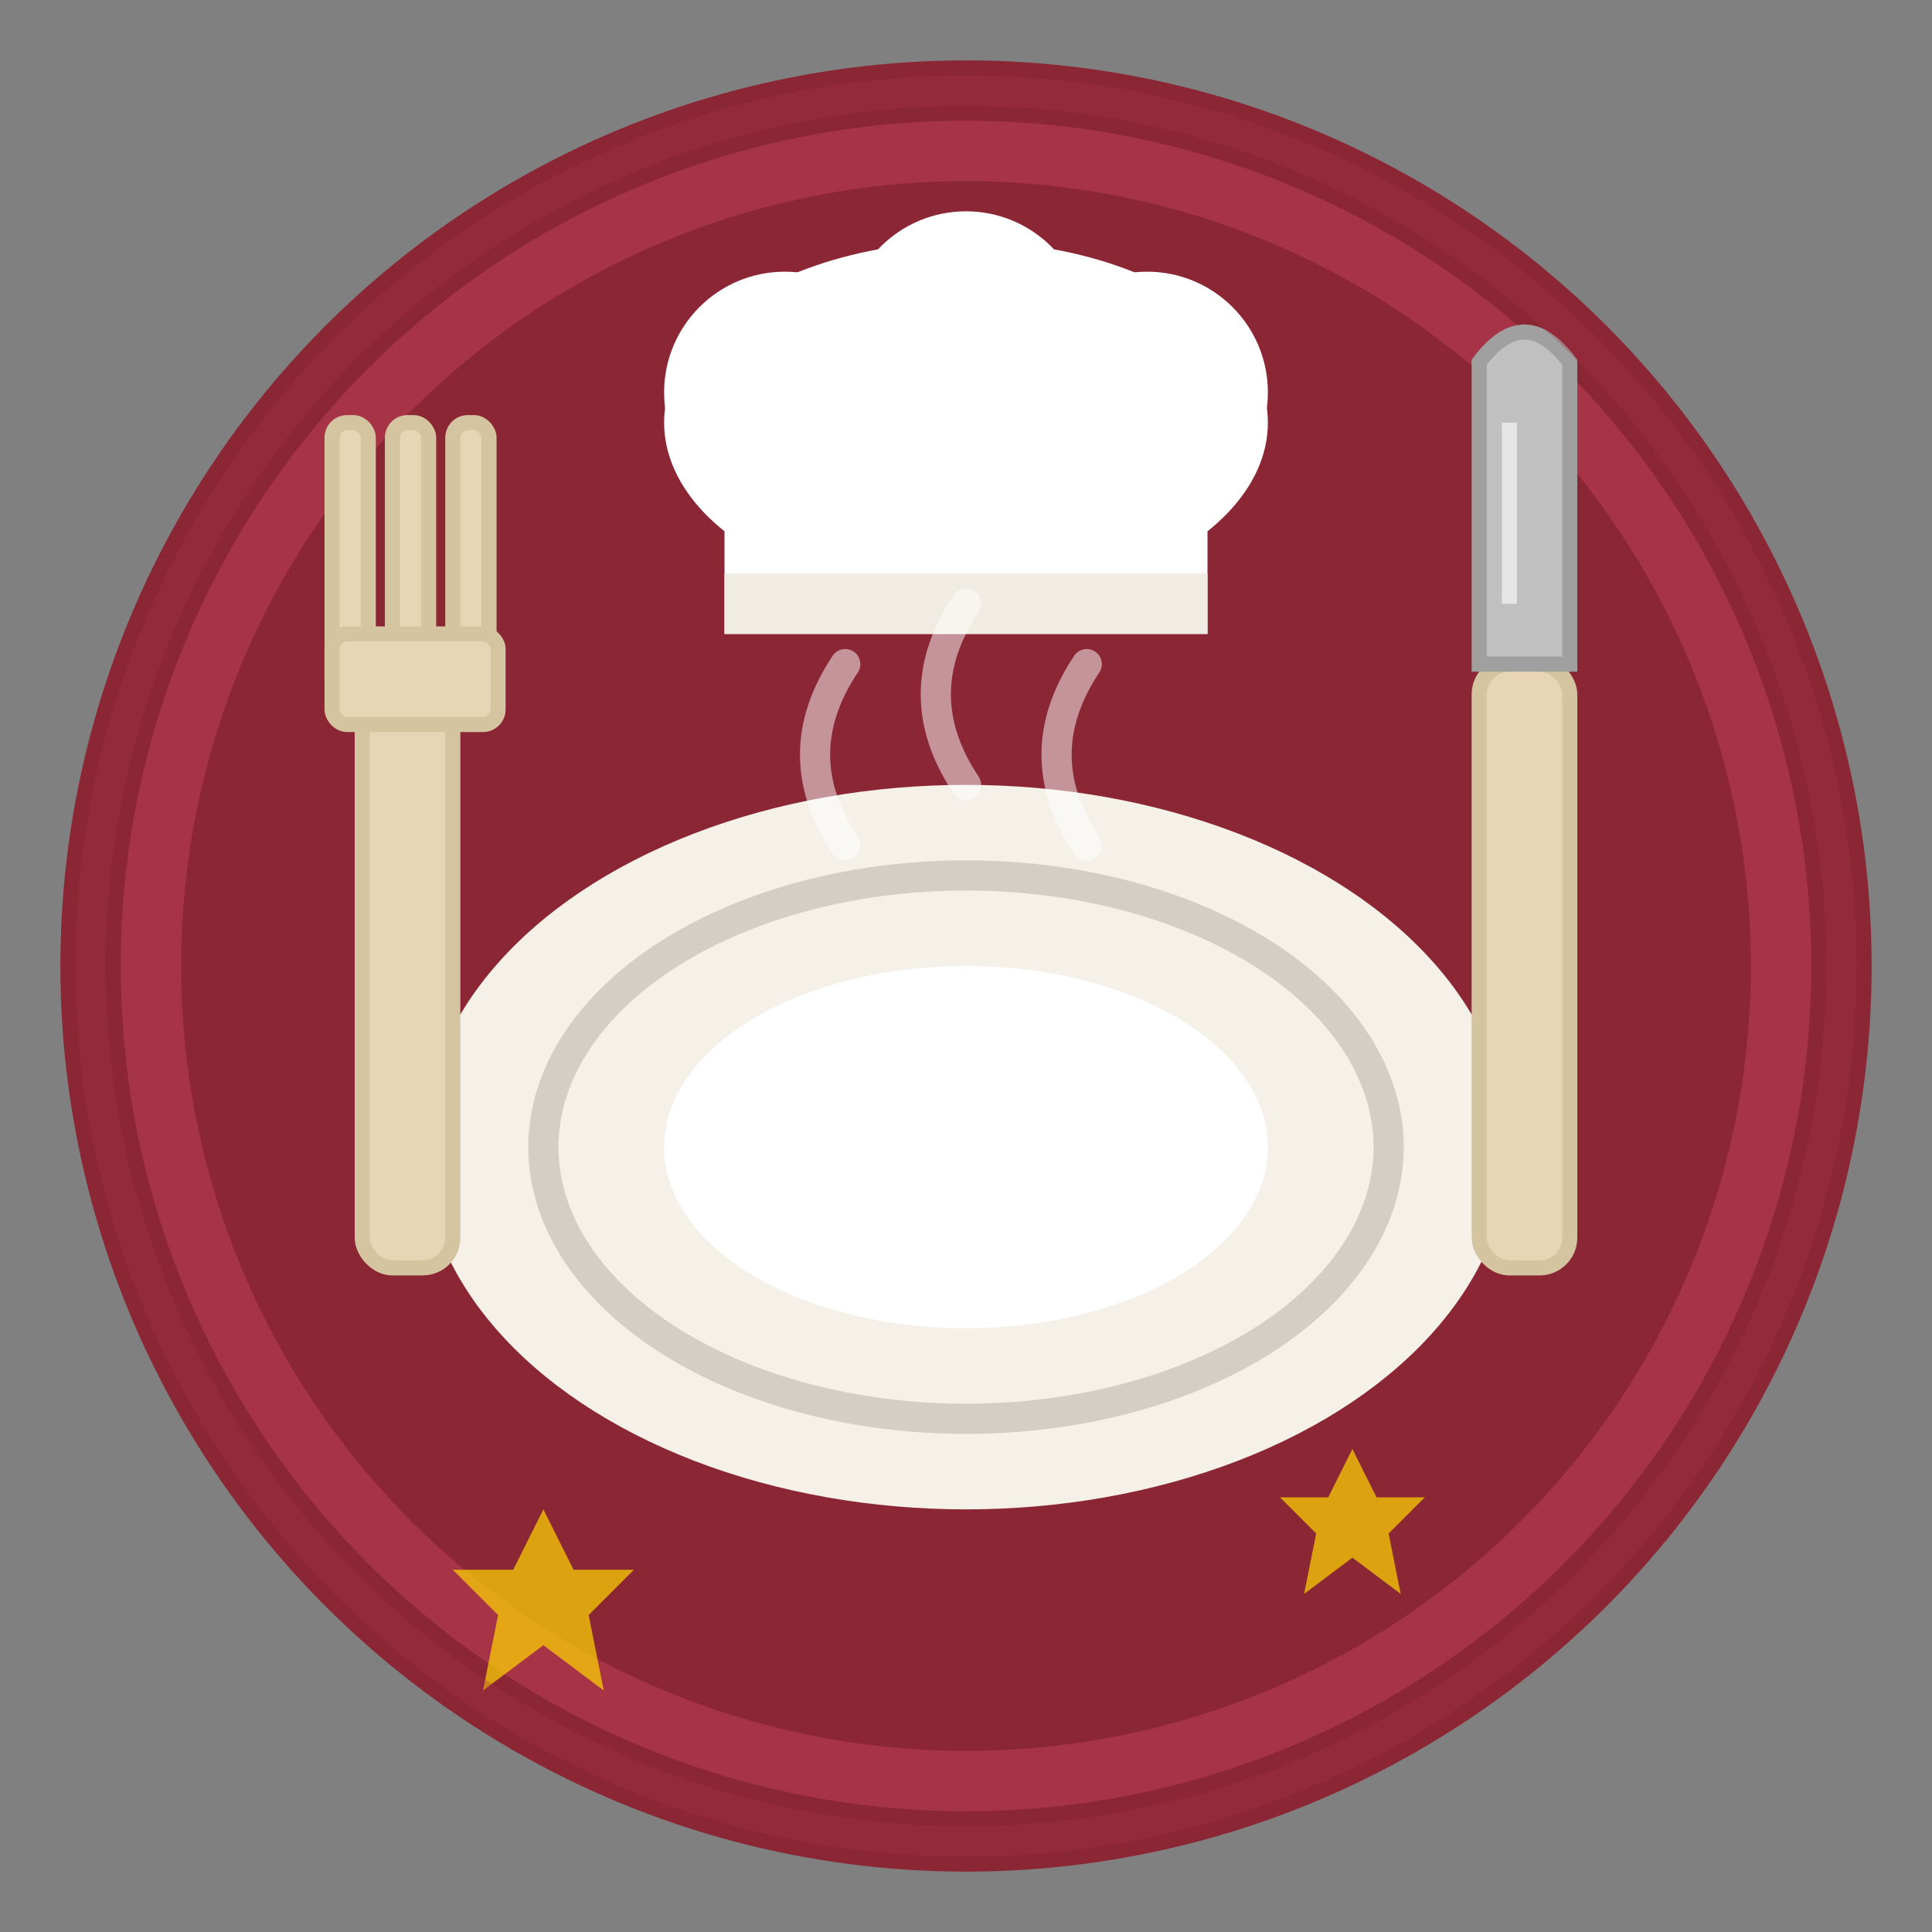 <svg xmlns="http://www.w3.org/2000/svg" viewBox="0 0 64 64">
  <rect x="0" y="0" width="64" height="64" fill="#808080" stroke="none"/>
  <!-- Background circle - warm burgundy/maroon -->
  <circle cx="32" cy="32" r="30" fill="#8b2635"/>

  <!-- Inner gradient ring for depth -->
  <circle cx="32" cy="32" r="27" fill="none" stroke="#a63446" stroke-width="2"/>

  <!-- Plate -->
  <ellipse cx="32" cy="38" rx="18" ry="12" fill="#f5f0e8"/>
  <ellipse cx="32" cy="38" rx="14" ry="9" fill="none" stroke="#d4cfc4" stroke-width="1"/>
  <ellipse cx="32" cy="38" rx="10" ry="6" fill="#ffffff"/>

  <!-- Fork (left) -->
  <g fill="#e8d5b5" stroke="#d4c4a0" stroke-width="0.5">
    <!-- Handle -->
    <rect x="12" y="22" width="3" height="20" rx="1"/>
    <!-- Tines -->
    <rect x="11" y="14" width="1.2" height="9" rx="0.5"/>
    <rect x="13" y="14" width="1.2" height="9" rx="0.5"/>
    <rect x="15" y="14" width="1.2" height="9" rx="0.5"/>
    <!-- Tine base -->
    <rect x="11" y="21" width="5.5" height="3" rx="0.5"/>
  </g>

  <!-- Knife (right) -->
  <g fill="#e8d5b5" stroke="#d4c4a0" stroke-width="0.5">
    <!-- Handle -->
    <rect x="49" y="22" width="3" height="20" rx="1"/>
    <!-- Blade -->
    <path d="M49 22 L49 12 Q50.5 10 52 12 L52 22 Z" fill="#c0c0c0" stroke="#a0a0a0"/>
    <!-- Blade shine -->
    <path d="M50 14 L50 20" stroke="#ffffff" stroke-width="0.5" opacity="0.6"/>
  </g>

  <!-- Chef hat -->
  <g>
    <!-- Hat puff top -->
    <ellipse cx="32" cy="14" rx="10" ry="6" fill="#ffffff"/>
    <circle cx="26" cy="13" r="4" fill="#ffffff"/>
    <circle cx="38" cy="13" r="4" fill="#ffffff"/>
    <circle cx="32" cy="11" r="4" fill="#ffffff"/>
    <!-- Hat band -->
    <rect x="24" y="17" width="16" height="4" fill="#ffffff"/>
    <rect x="24" y="19" width="16" height="2" fill="#f0ebe3"/>
  </g>

  <!-- Steam wisps -->
  <g fill="none" stroke="#ffffff" stroke-width="1" stroke-linecap="round" opacity="0.5">
    <path d="M28 28 Q26 25 28 22"/>
    <path d="M32 26 Q30 23 32 20"/>
    <path d="M36 28 Q34 25 36 22"/>
  </g>

  <!-- Small star accents -->
  <g fill="#ffd700" opacity="0.7">
    <polygon points="18,50 19,52 21,52 19.5,53.5 20,56 18,54.5 16,56 16.5,53.5 15,52 17,52"/>
    <polygon points="46,50 47,52 49,52 47.5,53.5 48,56 46,54.5 44,56 44.5,53.5 43,52 45,52" transform="scale(0.8) translate(10,10)"/>
  </g>

  <!-- Subtle outer glow -->
  <circle cx="32" cy="32" r="29" fill="none" stroke="#a63446" stroke-width="1" opacity="0.3"/>
</svg>
